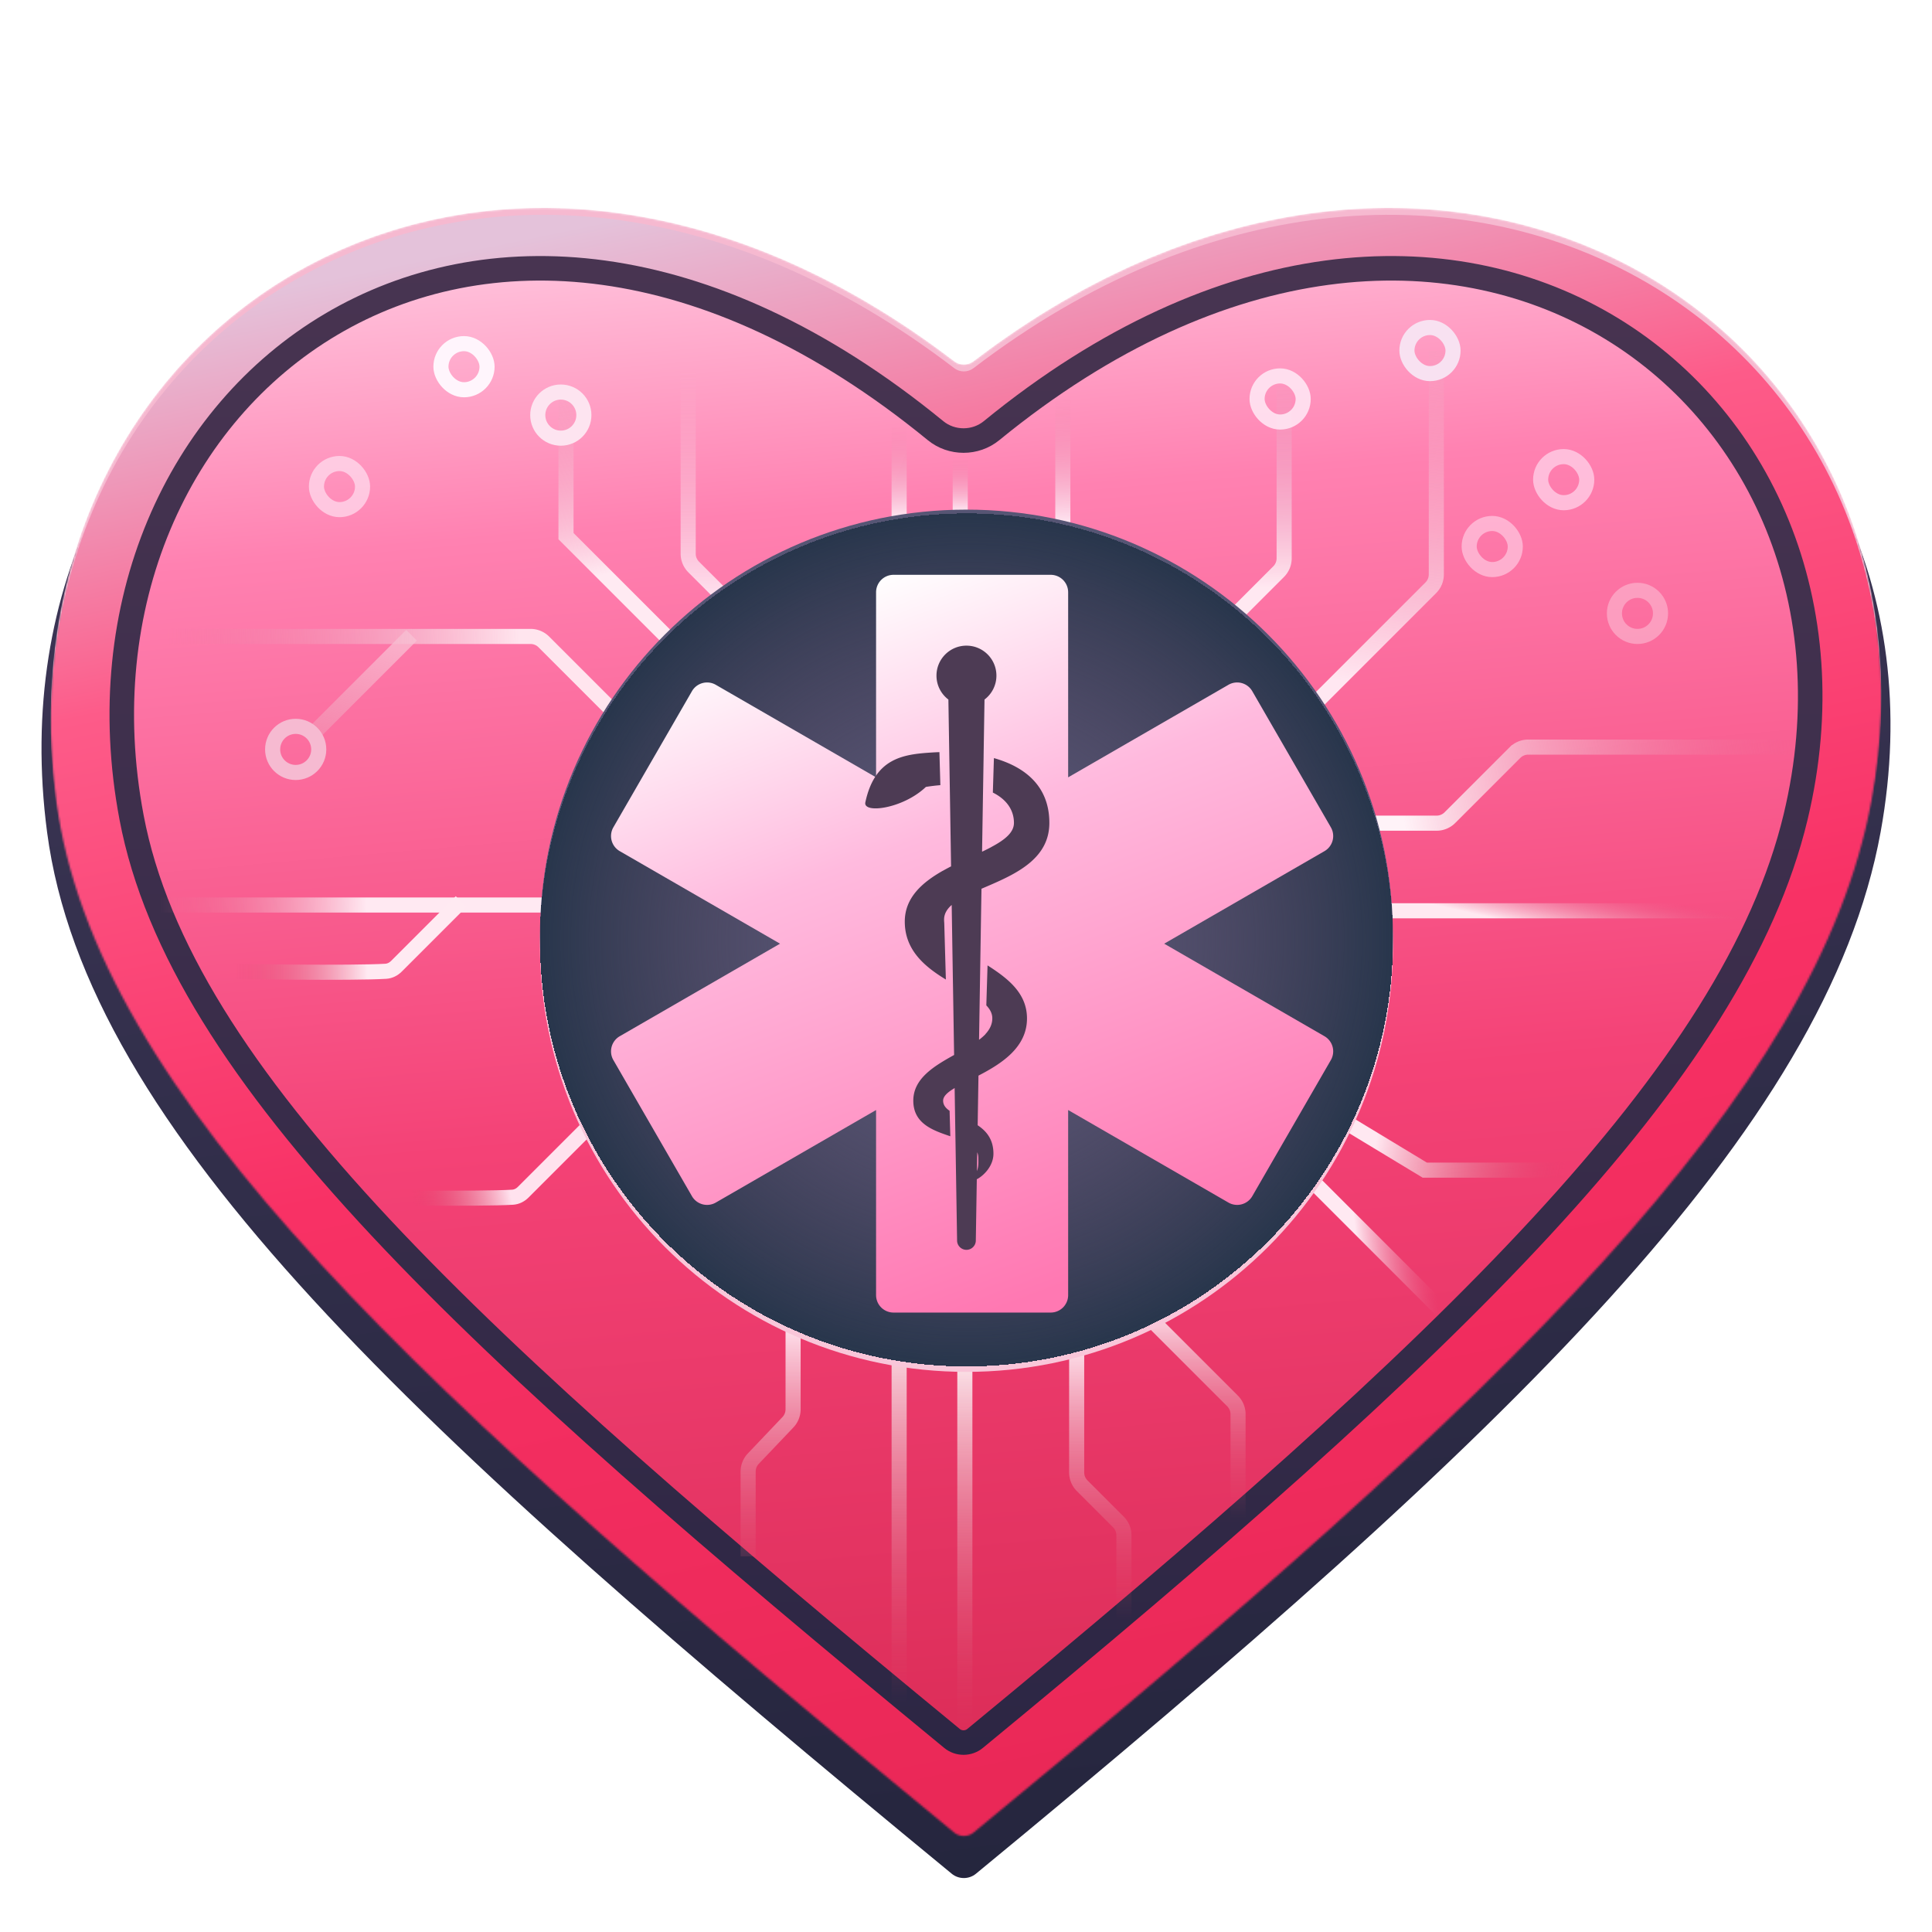 <svg xmlns="http://www.w3.org/2000/svg" width="1024" height="1024" fill="none"><path fill="url(#a)" d="M996.762 441.024C968.139 598.345 801.313 759.361 517.26 993.127c-3.687 3.035-9.118 3.037-12.806.003C220.286 759.381 45.796 599.566 24.952 441.024-9.26 180.805 260.138 12.479 510.857 209.662c250.719-197.183 533.253-28.857 485.905 231.362z"/><mask id="c" width="972" height="864" x="26" y="110" maskUnits="userSpaceOnUse" style="mask-type:alpha"><path fill="url(#b)" d="M991.926 424.252C963.548 580.075 797.951 739.563 515.991 971.31c-2.949 2.424-7.295 2.425-10.245.002C223.694 739.578 50.476 581.284 29.81 424.252-3.83 168.626 259.05 2.66 505.82 191.51c2.93 2.242 7.162 2.245 10.092.004 246.945-188.856 522.568-22.89 476.014 232.738z"/></mask><g mask="url(#c)"><path fill="#F6B9D0" d="M991.926 424.252C963.548 580.075 797.951 739.563 515.991 971.31c-2.949 2.424-7.295 2.425-10.245.002C223.694 739.578 50.476 581.284 29.81 424.252-3.83 168.626 259.05 2.66 505.82 191.51c2.93 2.242 7.162 2.245 10.092.004 246.945-188.856 522.568-22.89 476.014 232.738z"/><path fill="url(#d)" d="M991.926 427.917c-28.378 155.824-193.975 315.311-475.935 547.059-2.949 2.423-7.295 2.425-10.245.001C223.694 743.244 50.476 584.95 29.81 427.917-3.83 172.292 259.05 6.327 505.82 195.176c2.93 2.242 7.162 2.245 10.092.004C762.857 6.324 1038.48 172.29 991.926 427.917z"/></g><path fill="url(#e)" stroke="url(#f)" stroke-width="13" d="M951.715 433.001c-16.26 67.778-61.517 137.796-134.791 217.148-73.226 79.298-173.885 167.351-300.143 271.287-3.496 2.878-8.671 2.879-12.169.002-126.386-103.951-228.718-191.637-302.761-270.763-74.112-79.199-119.176-149.101-132.105-217.368-21.352-112.744 24.81-213.514 105.783-261.419 80.696-47.741 197.798-43.956 320.339 56.375 8.528 6.982 21.121 6.988 29.654.01C648.189 127.964 768.229 124.112 850.39 171.91c82.346 47.906 128.322 148.552 101.325 261.091z"/><path stroke="url(#g)" stroke-width="8" d="M299.381 479.678H70.267"/><path stroke="url(#h)" stroke-width="8" d="m650.08 330.6 27.62-27.619a10.002 10.002 0 0 0 2.928-7.071v-91.17"/><path stroke="url(#i)" stroke-width="8" d="M692.848 582.321c9.775 6.11 47.045 28.716 62.319 37.88h92.257"/><path stroke="url(#j)" stroke-width="8" d="m684.294 614.703 86.758 86.758"/><path stroke="url(#k)" stroke-width="8" d="m218.122 336.71-53.766 53.766"/><path stroke="url(#l)" stroke-width="8" d="M690.404 436.299h71.007c2.652 0 5.196-1.054 7.071-2.929l34.467-34.466a9.997 9.997 0 0 1 7.071-2.929h139.436"/><path stroke="url(#m)" stroke-width="8" d="M715.454 482.733H926.85"/><path stroke="url(#n)" stroke-width="8" d="m692.237 377.645 66.141-66.141c1.876-1.875 2.899-4.388 2.899-7.041V185.8"/><path stroke="url(#o)" stroke-width="8" d="M364.755 196.797v96.682a9.97 9.97 0 0 0 2.929 7.058l27.62 27.62"/><path stroke="url(#p)" stroke-width="8" d="M508.945 273.169v-51.933"/><path stroke="url(#q)" stroke-width="8" d="M563.322 282.334v-72.095"/><path stroke="url(#r)" stroke-width="8" d="M476.563 278.057v-51.933"/><path stroke="url(#s)" stroke-width="8" d="M511.389 706.959v210.786"/><path stroke="url(#t)" stroke-width="8" d="M476.563 691.685v210.786"/><path stroke="url(#u)" stroke-width="8" d="m601.202 690.463 52.059 52.06a9.994 9.994 0 0 1 2.928 7.07v55.122"/><path stroke="url(#v)" stroke-width="8" d="M570.653 710.625v69.788a9.998 9.998 0 0 0 2.929 7.069l19.192 19.192a10.001 10.001 0 0 1 2.929 7.071v44.736"/><path stroke="url(#w)" stroke-width="8" d="M420.354 701.461v45.491a9.999 9.999 0 0 1-2.755 6.893l-18.319 19.259a10 10 0 0 0-2.754 6.892v44.881"/><path stroke="url(#x)" stroke-width="8" d="M163.745 634.254c30.308.564 90.824 1.338 107.914.294 2.16-.132 4.11-1.121 5.64-2.651l34.302-34.302"/><path stroke="url(#y)" stroke-width="8" d="M96.539 514.503c30.308.565 90.823 1.339 107.913.294 2.16-.132 4.111-1.121 5.641-2.651l34.301-34.301"/><path stroke="url(#z)" stroke-width="8" d="m336.04 388.032-47.787-47.787a9.978 9.978 0 0 0-7.064-2.924H58.047"/><path stroke="url(#A)" stroke-width="8" d="m359.257 343.431-59.265-59.265v-76.982"/><g filter="url(#B)"><path fill="#F9C6D9" d="M512.238 727.122c124.849 0 226.06-101.211 226.06-226.06 0-124.85-101.211-226.06-226.06-226.06s-226.06 101.21-226.06 226.06c0 124.849 101.211 226.06 226.06 226.06z"/></g><g filter="url(#C)"><path fill="#565574" d="M512.238 722.234c124.849 0 226.06-101.211 226.06-226.06s-101.211-226.06-226.06-226.06-226.06 101.211-226.06 226.06 101.211 226.06 226.06 226.06z"/></g><g filter="url(#D)"><path fill="url(#E)" d="M512.238 722.234c124.849 0 226.06-101.211 226.06-226.06s-101.211-226.06-226.06-226.06-226.06 101.211-226.06 226.06 101.211 226.06 226.06 226.06z" shape-rendering="crispEdges"/></g><g filter="url(#F)"><path fill="url(#G)" fill-rule="evenodd" d="M553.887 300.663a9.254 9.254 0 0 1 9.255 9.255v98.09l84.95-49.045c4.426-2.556 10.086-1.039 12.642 3.388l41.647 72.135a9.256 9.256 0 0 1-3.387 12.643l-84.948 49.045 84.948 49.045a9.256 9.256 0 0 1 3.387 12.643l-41.647 72.135a9.255 9.255 0 0 1-12.642 3.388l-84.95-49.046v98.091a9.254 9.254 0 0 1-9.255 9.255h-83.294a9.254 9.254 0 0 1-9.255-9.255l-.001-98.091-84.948 49.046a9.256 9.256 0 0 1-12.643-3.388l-41.647-72.135a9.256 9.256 0 0 1 3.387-12.643l84.948-49.046-84.948-49.044a9.256 9.256 0 0 1-3.387-12.643l41.647-72.135a9.255 9.255 0 0 1 12.643-3.388l84.948 49.045.001-98.09a9.254 9.254 0 0 1 9.255-9.255h83.294z" clip-rule="evenodd"/></g><g filter="url(#H)"><path fill="#4D3B54" fill-rule="evenodd" d="M528.123 358.094c0-8.773-7.112-15.885-15.885-15.885s-15.885 7.112-15.885 15.885c0 5.179 2.478 9.778 6.313 12.678l.447 27.84-.002-.001.278 17.286h.002l.695 43.269-.003.002v.026c-1.483.76-2.951 1.546-4.387 2.362l-.001-.029c-11.008 6.251-20.141 14.323-20.141 26.936 0 15.196 10.669 23.956 21.774 30.707l-.854-30.069a14.581 14.581 0 0 1-.089-1.606c.001-.223.009-.444.025-.661l-.002-.081c.197-2.737 1.663-5.039 4.001-7.1v.045l.004-.003.295 18.29-.004-.005.376 23.4.006.003.606 37.778c-10.698 5.948-21.636 12.496-21.624 24.226 0 12.135 10.288 15.715 19.617 18.86l-.383-13.5c-2.085-1.419-3.429-3.073-3.429-5.36 0-2.371 2.406-4.487 6.099-6.69l.221 13.701-.004-.002.205 12.773.005.001.873 54.301a4.966 4.966 0 0 0 9.932 0l.513-31.884-.004.001.008-.538.005-.002v-.026c3.2-1.581 8.817-6.705 8.817-13.546 0-7.563-3.707-11.975-8.356-15.062v-.033l-.003-.002.422-26.246.003-.001v-.027c12.145-6.305 25.715-14.881 25.715-30.306 0-13.507-10.286-21.306-20.905-28.12l-.649 21.198c2.012 2.101 3.2 4.352 3.171 6.922-.021 3.162-1.396 5.855-3.637 8.281l-.002.071c-.915.961-1.97 1.882-3.135 2.774l-.254.197.342-21.251.001.001.332-20.619-.002-.002.611-38.181.005-.001v-.008c.61-.264 1.226-.529 1.846-.795.884-.381 1.778-.765 2.676-1.155v.005c15.026-6.527 31.453-14.614 31.453-32.957 0-19.941-13.506-29.873-29.387-34.354l-.561 18.275c7.193 3.572 11.18 9.21 11.18 16.079 0 5.169-5.002 9.076-12.065 12.823l-.001.028a130.59 130.59 0 0 1-4.823 2.408v-.025l-.004.002.536-33.356.005.002.283-17.551-.008-.001.479-29.717c3.834-2.9 6.312-7.499 6.312-12.678zm-29.713 58.058-.496-17.503c-1.354.04-2.671.104-3.942.186-15.234.954-30.308 2.909-35.32 26.428-1.307 6.137 19.895 3.44 32.094-8.18a97.91 97.91 0 0 1 7.664-.931zm20.143 197.656c0-1.146-.211-2.163-.599-3.075l-.161 9.991c.76-2.053.794-3.751.774-5.496l-.007-.563a60.468 60.468 0 0 1-.007-.857z" clip-rule="evenodd"/></g><rect width="24.439" height="24.439" x="167.719" y="245.675" stroke="#FFEFFA" stroke-width="8" opacity=".6" rx="12.219"/><rect width="24.439" height="24.439" x="233.704" y="182.134" stroke="#FFF5FC" stroke-width="8" rx="12.219"/><rect width="24.439" height="24.439" x="666.273" y="199.241" stroke="#FFF0FA" stroke-width="8" opacity=".8" rx="12.219"/><rect width="24.439" height="24.439" x="816.572" y="242.01" stroke="#FFE7F8" stroke-width="8" opacity=".6" rx="12.219"/><rect width="24.439" height="24.439" x="745.699" y="173.58" stroke="#F8E1F1" stroke-width="8" rx="12.219"/><rect width="24.439" height="24.439" x="778.691" y="277.446" stroke="#FFEAF9" stroke-width="8" opacity=".5" rx="12.219"/><ellipse cx="156.721" cy="397.197" stroke="#F6BAD1" stroke-width="8" rx="12.219" ry="12.22"/><ellipse cx="867.893" cy="325.102" stroke="#FBBDD4" stroke-width="8" opacity=".6" rx="12.219" ry="12.22"/><ellipse cx="297.245" cy="220.014" stroke="#FDE4F0" stroke-width="8" rx="12.219" ry="12.22"/><defs><linearGradient id="a" x1="512" x2="618.779" y1="229.179" y2="1053.12" gradientUnits="userSpaceOnUse"><stop stop-color="#3B3554"/><stop offset="1" stop-color="#23243C"/></linearGradient><linearGradient id="b" x1="337.873" x2="511.834" y1="110.039" y2="947.779" gradientUnits="userSpaceOnUse"><stop stop-color="#E4C2DA"/><stop offset=".235" stop-color="#FD5B89"/><stop offset=".56" stop-color="#F83165"/><stop offset="1" stop-color="#EA2857"/></linearGradient><linearGradient id="d" x1="337.873" x2="511.834" y1="113.705" y2="951.445" gradientUnits="userSpaceOnUse"><stop stop-color="#E4C2DA"/><stop offset=".235" stop-color="#FD5B89"/><stop offset=".56" stop-color="#F83165"/><stop offset="1" stop-color="#EA2857"/></linearGradient><linearGradient id="e" x1="474.731" x2="552.662" y1="46.498" y2="935.898" gradientUnits="userSpaceOnUse"><stop stop-color="#FFE3F1"/><stop offset=".245" stop-color="#FF81B1"/><stop offset=".607" stop-color="#F44276"/><stop offset="1" stop-color="#DB2C57"/></linearGradient><linearGradient id="f" x1="512" x2="512" y1="135.7" y2="934.852" gradientUnits="userSpaceOnUse"><stop stop-color="#483451"/><stop offset="1" stop-color="#2C2644"/></linearGradient><linearGradient id="g" x1="194.294" x2="84.945" y1="476.678" y2="474.439" gradientUnits="userSpaceOnUse"><stop stop-color="#FFE9F2"/><stop offset="1" stop-color="#E6678D" stop-opacity="0"/></linearGradient><linearGradient id="h" x1="685.516" x2="686.127" y1="311.66" y2="196.186" gradientUnits="userSpaceOnUse"><stop stop-color="#FFE8F1"/><stop offset="1" stop-color="#DF9DBE" stop-opacity="0"/></linearGradient><linearGradient id="i" x1="728.284" x2="827.873" y1="609.815" y2="628.144" gradientUnits="userSpaceOnUse"><stop stop-color="#FFE8F1"/><stop offset="1" stop-color="#D54464" stop-opacity="0"/></linearGradient><linearGradient id="j" x1="761.891" x2="722.432" y1="687.44" y2="691.607" gradientUnits="userSpaceOnUse"><stop stop-color="#E6678D" stop-opacity="0"/><stop offset="1" stop-color="#FFE9F2"/></linearGradient><linearGradient id="k" x1="190.323" x2="150.304" y1="338.543" y2="483.344" gradientUnits="userSpaceOnUse"><stop stop-color="#FAADC8"/><stop offset="1" stop-color="#E66E94" stop-opacity="0"/></linearGradient><linearGradient id="l" x1="709.955" x2="955.566" y1="436.299" y2="396.586" gradientUnits="userSpaceOnUse"><stop offset=".136" stop-color="#FFF3F8"/><stop offset="1" stop-color="#E66A91" stop-opacity="0"/></linearGradient><linearGradient id="m" x1="906.689" x2="900.209" y1="482.733" y2="511.295" gradientUnits="userSpaceOnUse"><stop stop-color="#E6678D" stop-opacity="0"/><stop offset="1" stop-color="#FFE9F1"/></linearGradient><linearGradient id="n" x1="750.89" x2="775.94" y1="365.426" y2="152.808" gradientUnits="userSpaceOnUse"><stop stop-color="#FFE7F1"/><stop offset="1" stop-color="#ED91B2" stop-opacity="0"/></linearGradient><linearGradient id="o" x1="380.03" x2="380.03" y1="196.797" y2="328.157" gradientUnits="userSpaceOnUse"><stop stop-color="#F4B1CA" stop-opacity="0"/><stop offset="1" stop-color="#FFF1FA"/></linearGradient><linearGradient id="p" x1="509.445" x2="509.445" y1="242.62" y2="273.169" gradientUnits="userSpaceOnUse"><stop stop-color="#E982A6" stop-opacity="0"/><stop offset="1" stop-color="#FFF7FD"/></linearGradient><linearGradient id="q" x1="563.322" x2="564.068" y1="210.239" y2="282.331" gradientUnits="userSpaceOnUse"><stop stop-color="#E982A6" stop-opacity="0"/><stop offset="1" stop-color="#FFF5FC"/></linearGradient><linearGradient id="r" x1="476.563" x2="477.31" y1="226.124" y2="278.053" gradientUnits="userSpaceOnUse"><stop stop-color="#E982A6" stop-opacity="0"/><stop offset="1" stop-color="#FFF5FC"/></linearGradient><linearGradient id="s" x1="511.889" x2="511.889" y1="706.959" y2="917.745" gradientUnits="userSpaceOnUse"><stop stop-color="#fff"/><stop offset="1" stop-color="#D54464" stop-opacity="0"/></linearGradient><linearGradient id="t" x1="477.063" x2="477.063" y1="691.685" y2="902.471" gradientUnits="userSpaceOnUse"><stop stop-color="#fff"/><stop offset="1" stop-color="#D54464" stop-opacity="0"/></linearGradient><linearGradient id="u" x1="628.696" x2="628.696" y1="690.463" y2="804.715" gradientUnits="userSpaceOnUse"><stop stop-color="#FFEAF2"/><stop offset="1" stop-color="#D54464" stop-opacity="0"/></linearGradient><linearGradient id="v" x1="583.178" x2="583.178" y1="710.625" y2="858.481" gradientUnits="userSpaceOnUse"><stop stop-color="#FFE8F1"/><stop offset="1" stop-color="#D54464" stop-opacity="0"/></linearGradient><linearGradient id="w" x1="432.879" x2="432.879" y1="701.461" y2="849.316" gradientUnits="userSpaceOnUse"><stop stop-color="#FFE5EF"/><stop offset="1" stop-color="#D54464" stop-opacity="0"/></linearGradient><linearGradient id="x" x1="269.444" x2="218.733" y1="626.311" y2="635.476" gradientUnits="userSpaceOnUse"><stop stop-color="#FFE2EE"/><stop offset="1" stop-color="#D54464" stop-opacity="0"/></linearGradient><linearGradient id="y" x1="194.905" x2="124.643" y1="515.725" y2="515.725" gradientUnits="userSpaceOnUse"><stop stop-color="#FFEAF2"/><stop offset="1" stop-color="#D54464" stop-opacity="0"/></linearGradient><linearGradient id="z" x1="274.943" x2="88.596" y1="329.989" y2="334.877" gradientUnits="userSpaceOnUse"><stop stop-color="#FFE5EE"/><stop offset="1" stop-color="#E6739A" stop-opacity="0"/></linearGradient><linearGradient id="A" x1="296.327" x2="274.943" y1="309.216" y2="199.852" gradientUnits="userSpaceOnUse"><stop stop-color="#FFEAF2"/><stop offset="1" stop-color="#ED91B2" stop-opacity="0"/></linearGradient><linearGradient id="G" x1="450.53" x2="587.999" y1="300.663" y2="667.246" gradientUnits="userSpaceOnUse"><stop offset=".01" stop-color="#fff"/><stop offset=".365" stop-color="#FFBADE"/><stop offset="1" stop-color="#FF78B2"/></linearGradient><filter id="B" width="484.12" height="484.12" x="270.178" y="259.002" color-interpolation-filters="sRGB" filterUnits="userSpaceOnUse"><feFlood flood-opacity="0" result="BackgroundImageFix"/><feColorMatrix in="SourceAlpha" result="hardAlpha" values="0 0 0 0 0 0 0 0 0 0 0 0 0 0 0 0 0 0 127 0"/><feOffset/><feGaussianBlur stdDeviation="8"/><feComposite in2="hardAlpha" operator="out"/><feColorMatrix values="0 0 0 0 0.929 0 0 0 0 0.525 0 0 0 0 0.678 0 0 0 1 0"/><feBlend in2="BackgroundImageFix" result="effect1_dropShadow_114_37"/><feBlend in="SourceGraphic" in2="effect1_dropShadow_114_37" result="shape"/></filter><filter id="C" width="484.12" height="484.12" x="270.178" y="254.114" color-interpolation-filters="sRGB" filterUnits="userSpaceOnUse"><feFlood flood-opacity="0" result="BackgroundImageFix"/><feColorMatrix in="SourceAlpha" result="hardAlpha" values="0 0 0 0 0 0 0 0 0 0 0 0 0 0 0 0 0 0 127 0"/><feOffset/><feGaussianBlur stdDeviation="8"/><feComposite in2="hardAlpha" operator="out"/><feColorMatrix values="0 0 0 0 0.929 0 0 0 0 0.525 0 0 0 0 0.678 0 0 0 1 0"/><feBlend in2="BackgroundImageFix" result="effect1_dropShadow_114_37"/><feBlend in="SourceGraphic" in2="effect1_dropShadow_114_37" result="shape"/></filter><filter id="D" width="468.12" height="468.12" x="278.178" y="264.114" color-interpolation-filters="sRGB" filterUnits="userSpaceOnUse"><feFlood flood-opacity="0" result="BackgroundImageFix"/><feColorMatrix in="SourceAlpha" result="hardAlpha" values="0 0 0 0 0 0 0 0 0 0 0 0 0 0 0 0 0 0 127 0"/><feOffset dy="2"/><feGaussianBlur stdDeviation="4"/><feComposite in2="hardAlpha" operator="out"/><feColorMatrix values="0 0 0 0 1 0 0 0 0 1 0 0 0 0 1 0 0 0 0.25 0"/><feBlend in2="BackgroundImageFix" result="effect1_dropShadow_114_37"/><feBlend in="SourceGraphic" in2="effect1_dropShadow_114_37" result="shape"/></filter><filter id="F" width="385.766" height="395.022" x="320.857" y="300.663" color-interpolation-filters="sRGB" filterUnits="userSpaceOnUse"><feFlood flood-opacity="0" result="BackgroundImageFix"/><feBlend in="SourceGraphic" in2="BackgroundImageFix" result="shape"/><feColorMatrix in="SourceAlpha" result="hardAlpha" values="0 0 0 0 0 0 0 0 0 0 0 0 0 0 0 0 0 0 127 0"/><feOffset dx="3" dy="4"/><feGaussianBlur stdDeviation="2"/><feComposite in2="hardAlpha" k2="-1" k3="1" operator="arithmetic"/><feColorMatrix values="0 0 0 0 1 0 0 0 0 1 0 0 0 0 1 0 0 0 0.6 0"/><feBlend in2="shape" result="effect1_innerShadow_114_37"/></filter><filter id="H" width="129.583" height="352.15" x="442.595" y="326.209" color-interpolation-filters="sRGB" filterUnits="userSpaceOnUse"><feFlood flood-opacity="0" result="BackgroundImageFix"/><feColorMatrix in="SourceAlpha" result="hardAlpha" values="0 0 0 0 0 0 0 0 0 0 0 0 0 0 0 0 0 0 127 0"/><feOffset/><feGaussianBlur stdDeviation="8"/><feComposite in2="hardAlpha" operator="out"/><feColorMatrix values="0 0 0 0 1 0 0 0 0 1 0 0 0 0 1 0 0 0 1 0"/><feBlend in2="BackgroundImageFix" result="effect1_dropShadow_114_37"/><feBlend in="SourceGraphic" in2="effect1_dropShadow_114_37" result="shape"/></filter><radialGradient id="E" cx="0" cy="0" r="1" gradientTransform="rotate(90 8.032 504.206) scale(226.06)" gradientUnits="userSpaceOnUse"><stop offset=".285" stop-color="#4E3D56" stop-opacity="0"/><stop offset="1" stop-color="#28364C"/></radialGradient></defs></svg>